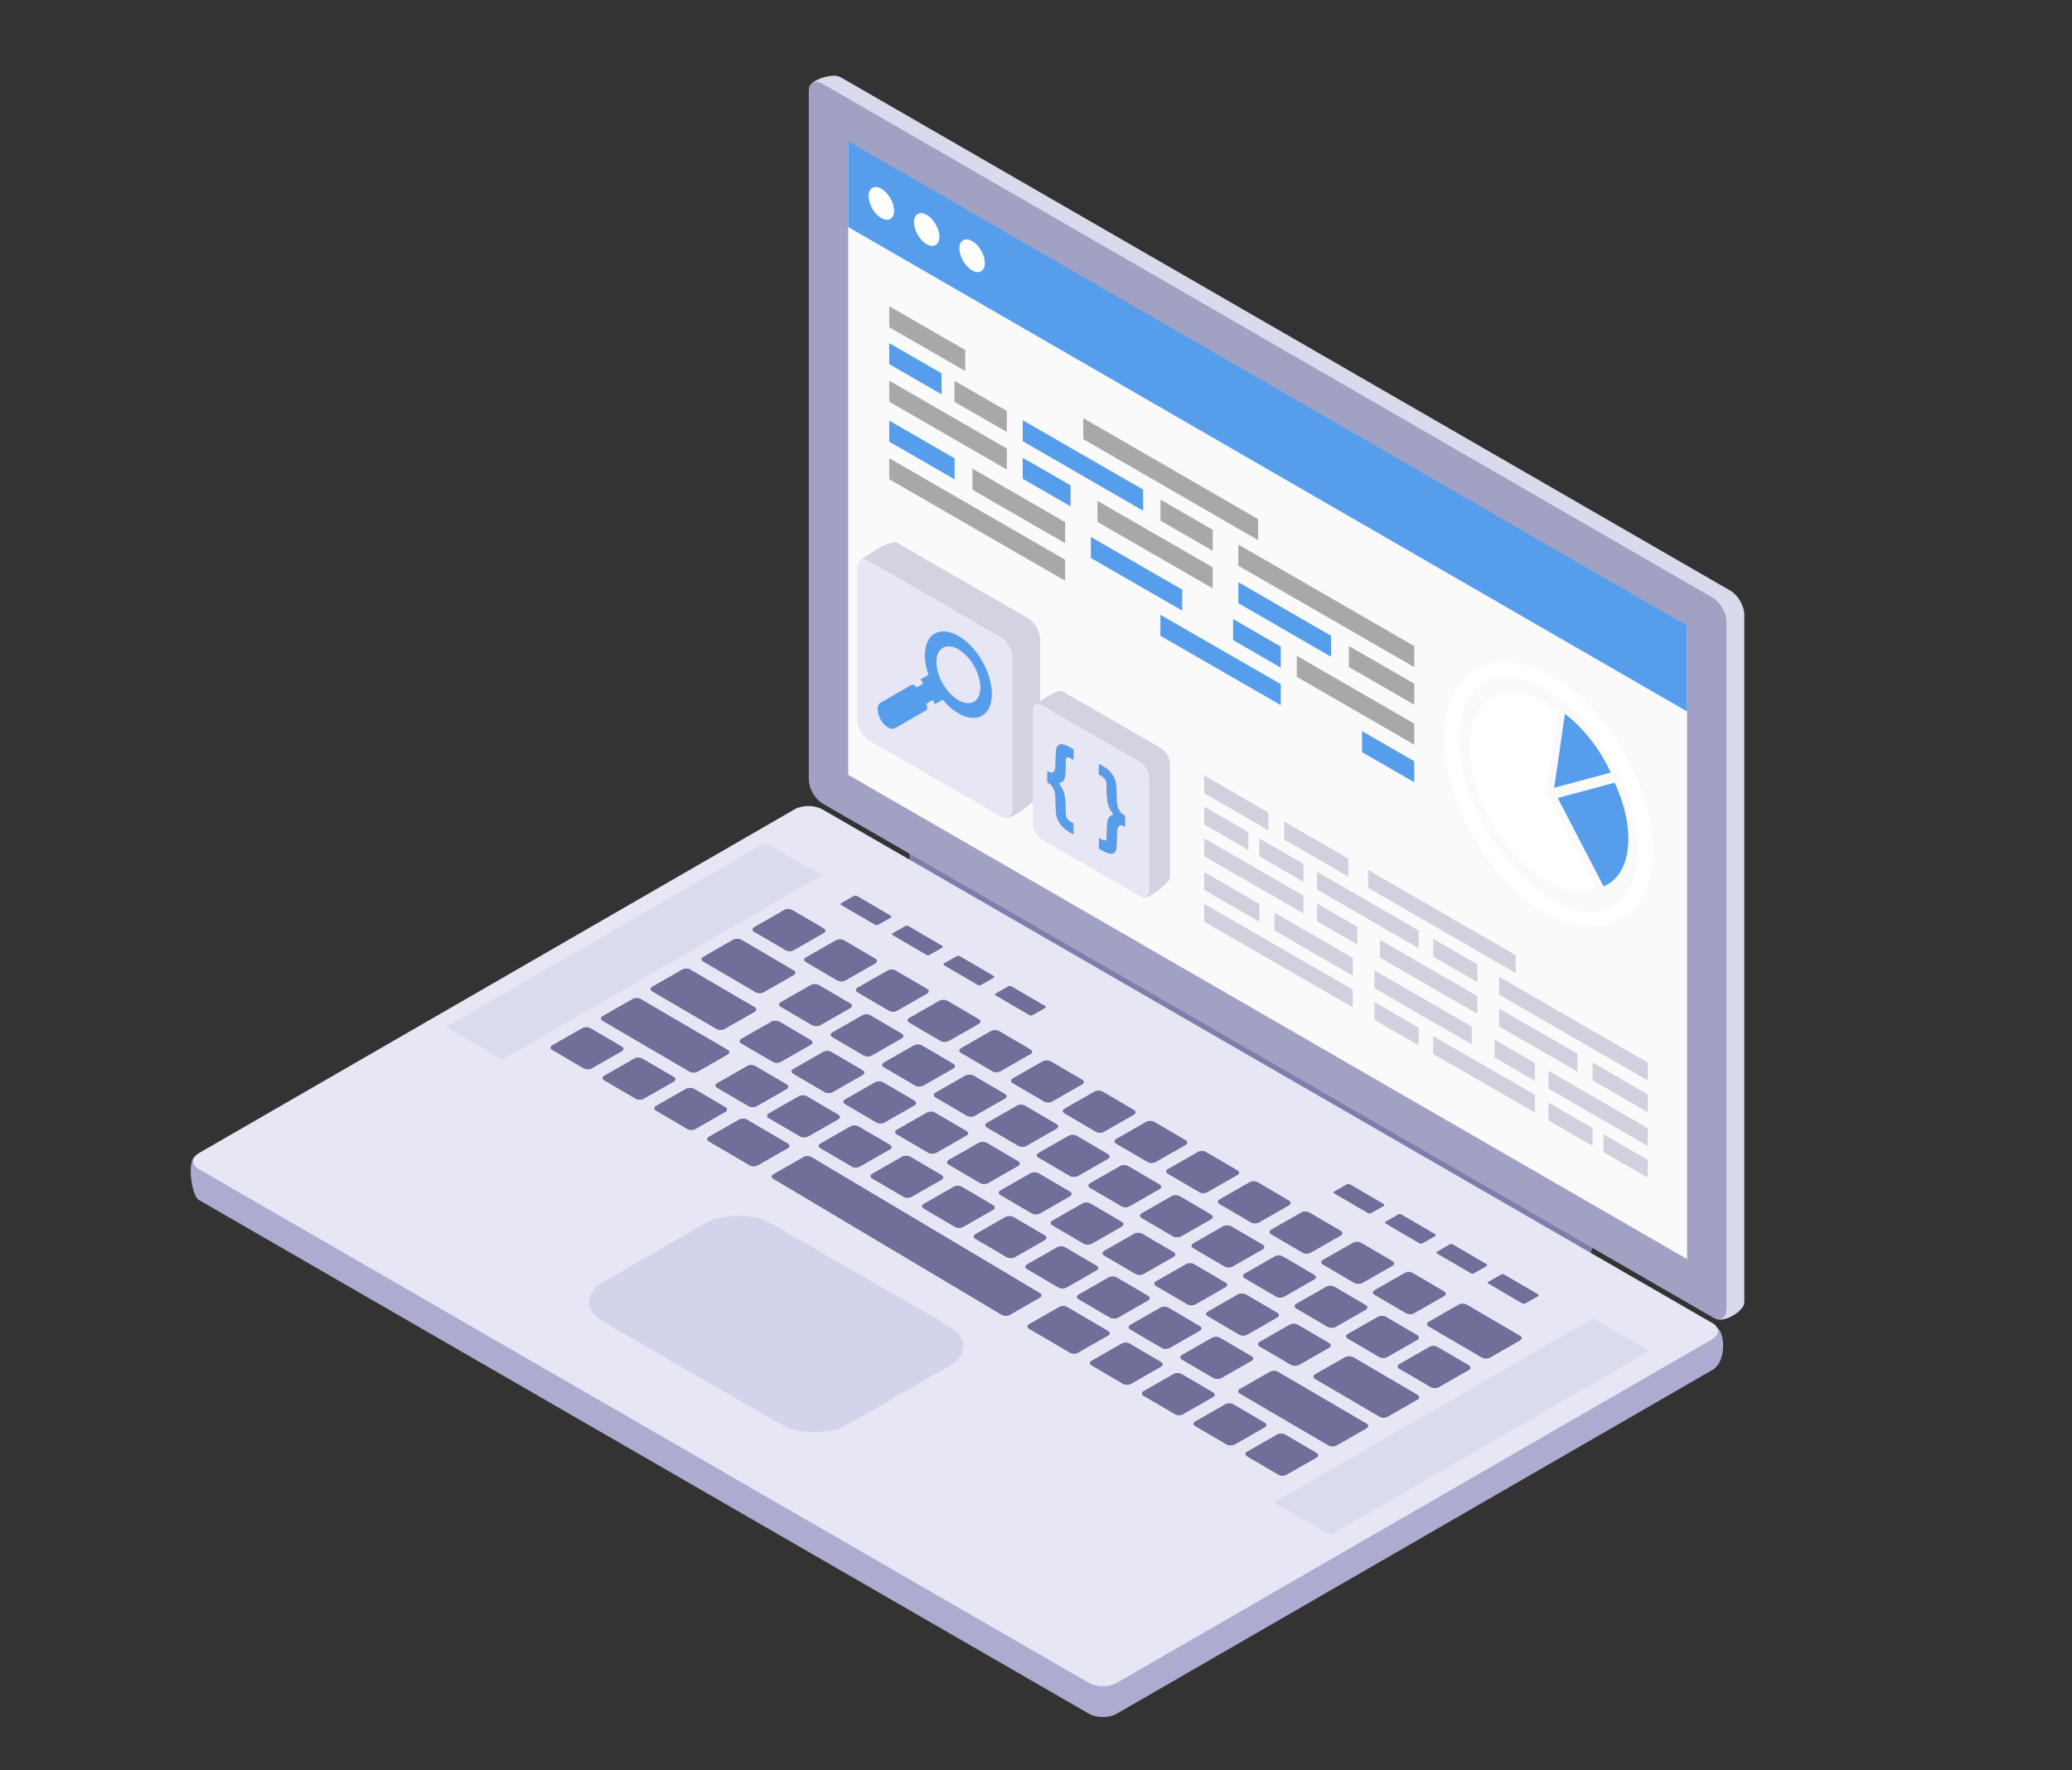 <?xml version="1.0" encoding="UTF-8"?><svg id="_レイヤー_1" xmlns="http://www.w3.org/2000/svg" viewBox="0 0 149.92 128.11"><rect x="0" y="0" width="149.92" height="128.11" fill="#333333" stroke="none"/><defs><style>.cls-1{fill:#e6e6f5;}.cls-2{fill:#fff;}.cls-3{fill:#fafafa;}.cls-4{fill:#ff7e3d;}.cls-5{fill:#7e7ead;}.cls-6{fill:#a1a1c4;}.cls-7{fill:#acacd1;}.cls-8{fill:#d0d0de;}.cls-9{fill:#d2d2e0;}.cls-10{fill:#d3d3eb;}.cls-11{fill:#dadaed;}.cls-12{fill:#a8a8a8;}.cls-13{fill:#6f6f99;}.cls-14{fill:#569eeb;}.cls-15{fill:#d1d1e8;opacity:.5;}</style></defs><path class="cls-5" d="M114.5,91.01l-48.7-28.36v-2.09l48.7,28.36c1.01,0,1.01,2.09,0,2.09Z"/><g><g><path class="cls-7" d="M78.79,124.02L14.39,86.84c-.55-.32-.85-2.82-.29-3.14l43.39-22.9c.55-.32,1.45-.32,2.01,0l64.76,35.31c.55,.32,.67,2.47-.36,3.03l-43.1,24.88c-.55,.32-1.45,.32-2.01,0Z"/><path class="cls-1" d="M78.79,121.79L14.39,84.61c-.55-.32-.55-.84,0-1.16l43.1-24.88c.55-.32,1.45-.32,2.01,0l64.4,37.18c.55,.32,.55,.84,0,1.16l-43.1,24.88c-.55,.32-1.45,.32-2.01,0Z"/></g><g><g><g><path class="cls-13" d="M56.85,68.76l-2.27-1.33c-.16-.09-.16-.24,0-.33l2.17-1.24c.16-.09,.42-.09,.57,0l2.27,1.33c.16,.09,.16,.24,0,.33l-2.17,1.24c-.16,.09-.42,.09-.57,0Z"/><path class="cls-13" d="M60.59,70.95l-2.27-1.33c-.16-.09-.16-.24,0-.33l2.17-1.24c.16-.09,.42-.09,.57,0l2.27,1.33c.16,.09,.16,.24,0,.33l-2.17,1.24c-.16,.09-.42,.09-.57,0Z"/><path class="cls-13" d="M64.33,73.14l-2.27-1.33c-.16-.09-.16-.24,0-.33l2.17-1.24c.16-.09,.42-.09,.57,0l2.27,1.33c.16,.09,.16,.24,0,.33l-2.17,1.24c-.16,.09-.42,.09-.57,0Z"/><path class="cls-13" d="M68.07,75.33l-2.27-1.33c-.16-.09-.16-.24,0-.33l2.17-1.24c.16-.09,.42-.09,.57,0l2.27,1.33c.16,.09,.16,.24,0,.33l-2.17,1.24c-.16,.09-.42,.09-.57,0Z"/><path class="cls-13" d="M71.81,77.52l-2.27-1.33c-.16-.09-.16-.24,0-.33l2.17-1.24c.16-.09,.42-.09,.57,0l2.27,1.33c.16,.09,.16,.24,0,.33l-2.17,1.24c-.16,.09-.42,.09-.57,0Z"/><path class="cls-13" d="M75.55,79.71l-2.27-1.33c-.16-.09-.16-.24,0-.33l2.17-1.24c.16-.09,.42-.09,.57,0l2.27,1.33c.16,.09,.16,.24,0,.33l-2.17,1.24c-.16,.09-.42,.09-.57,0Z"/><path class="cls-13" d="M79.3,81.9l-2.27-1.33c-.16-.09-.16-.24,0-.33l2.17-1.24c.16-.09,.42-.09,.57,0l2.27,1.33c.16,.09,.16,.24,0,.33l-2.17,1.24c-.16,.09-.42,.09-.57,0Z"/><path class="cls-13" d="M83.04,84.09l-2.27-1.33c-.16-.09-.16-.24,0-.33l2.17-1.24c.16-.09,.42-.09,.57,0l2.27,1.33c.16,.09,.16,.24,0,.33l-2.17,1.24c-.16,.09-.42,.09-.57,0Z"/><path class="cls-13" d="M86.78,86.27l-2.27-1.33c-.16-.09-.16-.24,0-.33l2.17-1.24c.16-.09,.42-.09,.57,0l2.27,1.33c.16,.09,.16,.24,0,.33l-2.17,1.24c-.16,.09-.42,.09-.57,0Z"/><path class="cls-13" d="M90.52,88.46l-2.27-1.33c-.16-.09-.16-.24,0-.33l2.17-1.24c.16-.09,.42-.09,.57,0l2.27,1.33c.16,.09,.16,.24,0,.33l-2.17,1.24c-.16,.09-.42,.09-.57,0Z"/><path class="cls-13" d="M94.26,90.65l-2.27-1.33c-.16-.09-.16-.24,0-.33l2.17-1.24c.16-.09,.42-.09,.57,0l2.27,1.33c.16,.09,.16,.24,0,.33l-2.17,1.24c-.16,.09-.42,.09-.57,0Z"/><path class="cls-13" d="M98,92.84l-2.27-1.33c-.16-.09-.16-.24,0-.33l2.17-1.24c.16-.09,.42-.09,.57,0l2.27,1.33c.16,.09,.16,.24,0,.33l-2.17,1.24c-.16,.09-.42,.09-.57,0Z"/><path class="cls-13" d="M101.74,95.03l-2.27-1.33c-.16-.09-.16-.24,0-.33l2.17-1.24c.16-.09,.42-.09,.57,0l2.27,1.33c.16,.09,.16,.24,0,.33l-2.17,1.24c-.16,.09-.42,.09-.57,0Z"/><path class="cls-13" d="M107.23,98.24l-3.85-2.25c-.16-.09-.16-.24,0-.33l2.17-1.24c.16-.09,.42-.09,.57,0l3.85,2.25c.16,.09,.16,.24,0,.33l-2.17,1.24c-.16,.09-.42,.09-.57,0Z"/><path class="cls-13" d="M58.77,74.19l-2.27-1.33c-.16-.09-.16-.24,0-.33l2.17-1.24c.16-.09,.42-.09,.57,0l2.27,1.33c.16,.09,.16,.24,0,.33l-2.17,1.24c-.16,.09-.42,.09-.57,0Z"/><path class="cls-13" d="M62.5,76.38l-2.27-1.33c-.16-.09-.16-.24,0-.33l2.17-1.24c.16-.09,.42-.09,.57,0l2.27,1.33c.16,.09,.16,.24,0,.33l-2.17,1.24c-.16,.09-.42,.09-.57,0Z"/><path class="cls-13" d="M66.23,78.56l-2.27-1.33c-.16-.09-.16-.24,0-.33l2.17-1.24c.16-.09,.42-.09,.57,0l2.27,1.33c.16,.09,.16,.24,0,.33l-2.17,1.24c-.16,.09-.42,.09-.57,0Z"/><path class="cls-13" d="M69.96,80.74l-2.27-1.33c-.16-.09-.16-.24,0-.33l2.17-1.24c.16-.09,.42-.09,.57,0l2.27,1.33c.16,.09,.16,.24,0,.33l-2.17,1.24c-.16,.09-.42,.09-.57,0Z"/><path class="cls-13" d="M73.69,82.92l-2.27-1.33c-.16-.09-.16-.24,0-.33l2.17-1.24c.16-.09,.42-.09,.57,0l2.27,1.33c.16,.09,.16,.24,0,.33l-2.17,1.24c-.16,.09-.42,.09-.57,0Z"/><path class="cls-13" d="M77.42,85.1l-2.27-1.33c-.16-.09-.16-.24,0-.33l2.17-1.24c.16-.09,.42-.09,.57,0l2.27,1.33c.16,.09,.16,.24,0,.33l-2.17,1.24c-.16,.09-.42,.09-.57,0Z"/><path class="cls-13" d="M81.15,87.29l-2.27-1.33c-.16-.09-.16-.24,0-.33l2.17-1.24c.16-.09,.42-.09,.57,0l2.27,1.33c.16,.09,.16,.24,0,.33l-2.17,1.24c-.16,.09-.42,.09-.57,0Z"/><path class="cls-13" d="M84.88,89.47l-2.27-1.33c-.16-.09-.16-.24,0-.33l2.17-1.24c.16-.09,.42-.09,.57,0l2.27,1.33c.16,.09,.16,.24,0,.33l-2.17,1.24c-.16,.09-.42,.09-.57,0Z"/><path class="cls-13" d="M88.61,91.65l-2.27-1.33c-.16-.09-.16-.24,0-.33l2.17-1.24c.16-.09,.42-.09,.57,0l2.27,1.33c.16,.09,.16,.24,0,.33l-2.17,1.24c-.16,.09-.42,.09-.57,0Z"/><path class="cls-13" d="M92.34,93.83l-2.27-1.33c-.16-.09-.16-.24,0-.33l2.17-1.24c.16-.09,.42-.09,.57,0l2.27,1.33c.16,.09,.16,.24,0,.33l-2.17,1.24c-.16,.09-.42,.09-.57,0Z"/><path class="cls-13" d="M96.07,96.02l-2.27-1.33c-.16-.09-.16-.24,0-.33l2.17-1.24c.16-.09,.42-.09,.57,0l2.27,1.33c.16,.09,.16,.24,0,.33l-2.17,1.24c-.16,.09-.42,.09-.57,0Z"/><path class="cls-13" d="M99.8,98.2l-2.27-1.33c-.16-.09-.16-.24,0-.33l2.17-1.24c.16-.09,.42-.09,.57,0l2.27,1.33c.16,.09,.16,.24,0,.33l-2.17,1.24c-.16,.09-.42,.09-.57,0Z"/><path class="cls-13" d="M103.53,100.38l-2.27-1.33c-.16-.09-.16-.24,0-.33l2.17-1.24c.16-.09,.42-.09,.57,0l2.27,1.33c.16,.09,.16,.24,0,.33l-2.17,1.24c-.16,.09-.42,.09-.57,0Z"/><path class="cls-13" d="M54.68,71.8l-3.79-2.22c-.16-.09-.16-.24,0-.33l2.17-1.24c.16-.09,.42-.09,.57,0l3.79,2.22c.16,.09,.16,.24,0,.33l-2.17,1.24c-.16,.09-.42,.09-.57,0Z"/><path class="cls-13" d="M55.92,76.84l-2.27-1.33c-.16-.09-.16-.24,0-.33l2.17-1.24c.16-.09,.42-.09,.57,0l2.27,1.33c.16,.09,.16,.24,0,.33l-2.17,1.24c-.16,.09-.42,.09-.57,0Z"/><path class="cls-13" d="M59.67,79.03l-2.27-1.33c-.16-.09-.16-.24,0-.33l2.17-1.24c.16-.09,.42-.09,.57,0l2.27,1.33c.16,.09,.16,.24,0,.33l-2.17,1.24c-.16,.09-.42,.09-.57,0Z"/><path class="cls-13" d="M63.42,81.23l-2.27-1.33c-.16-.09-.16-.24,0-.33l2.17-1.24c.16-.09,.42-.09,.57,0l2.27,1.33c.16,.09,.16,.24,0,.33l-2.17,1.24c-.16,.09-.42,.09-.57,0Z"/><path class="cls-13" d="M67.17,83.42l-2.27-1.33c-.16-.09-.16-.24,0-.33l2.17-1.24c.16-.09,.42-.09,.57,0l2.27,1.33c.16,.09,.16,.24,0,.33l-2.17,1.24c-.16,.09-.42,.09-.57,0Z"/><path class="cls-13" d="M70.92,85.61l-2.27-1.33c-.16-.09-.16-.24,0-.33l2.17-1.24c.16-.09,.42-.09,.57,0l2.27,1.33c.16,.09,.16,.24,0,.33l-2.17,1.24c-.16,.09-.42,.09-.57,0Z"/><path class="cls-13" d="M74.67,87.81l-2.27-1.33c-.16-.09-.16-.24,0-.33l2.17-1.24c.16-.09,.42-.09,.57,0l2.27,1.33c.16,.09,.16,.24,0,.33l-2.17,1.24c-.16,.09-.42,.09-.57,0Z"/><path class="cls-13" d="M78.42,90l-2.27-1.33c-.16-.09-.16-.24,0-.33l2.17-1.24c.16-.09,.42-.09,.57,0l2.27,1.33c.16,.09,.16,.24,0,.33l-2.17,1.24c-.16,.09-.42,.09-.57,0Z"/><path class="cls-13" d="M82.17,92.19l-2.27-1.33c-.16-.09-.16-.24,0-.33l2.17-1.24c.16-.09,.42-.09,.57,0l2.27,1.33c.16,.09,.16,.24,0,.33l-2.17,1.24c-.16,.09-.42,.09-.57,0Z"/><path class="cls-13" d="M85.92,94.39l-2.27-1.33c-.16-.09-.16-.24,0-.33l2.17-1.24c.16-.09,.42-.09,.57,0l2.27,1.33c.16,.09,.16,.24,0,.33l-2.17,1.24c-.16,.09-.42,.09-.57,0Z"/><path class="cls-13" d="M89.67,96.58l-2.27-1.33c-.16-.09-.16-.24,0-.33l2.17-1.24c.16-.09,.42-.09,.57,0l2.27,1.33c.16,.09,.16,.24,0,.33l-2.17,1.24c-.16,.09-.42,.09-.57,0Z"/><path class="cls-13" d="M93.42,98.77l-2.27-1.33c-.16-.09-.16-.24,0-.33l2.17-1.24c.16-.09,.42-.09,.57,0l2.27,1.33c.16,.09,.16,.24,0,.33l-2.17,1.24c-.16,.09-.42,.09-.57,0Z"/><path class="cls-13" d="M99.82,102.52l-4.66-2.73c-.16-.09-.16-.24,0-.33l2.17-1.24c.16-.09,.42-.09,.57,0l4.66,2.73c.16,.09,.16,.24,0,.33l-2.17,1.24c-.16,.09-.42,.09-.57,0Z"/><path class="cls-13" d="M51.85,74.46l-4.65-2.72c-.16-.09-.16-.24,0-.33l2.17-1.24c.16-.09,.42-.09,.57,0l4.65,2.72c.16,.09,.16,.24,0,.33l-2.17,1.24c-.16,.09-.42,.09-.57,0Z"/><path class="cls-13" d="M54.17,80.05l-2.27-1.33c-.16-.09-.16-.24,0-.33l2.17-1.24c.16-.09,.42-.09,.57,0l2.27,1.33c.16,.09,.16,.24,0,.33l-2.17,1.24c-.16,.09-.42,.09-.57,0Z"/><path class="cls-13" d="M57.9,82.24l-2.27-1.33c-.16-.09-.16-.24,0-.33l2.17-1.24c.16-.09,.42-.09,.57,0l2.27,1.33c.16,.09,.16,.24,0,.33l-2.17,1.24c-.16,.09-.42,.09-.57,0Z"/><path class="cls-13" d="M61.64,84.42l-2.27-1.33c-.16-.09-.16-.24,0-.33l2.17-1.24c.16-.09,.42-.09,.57,0l2.27,1.33c.16,.09,.16,.24,0,.33l-2.17,1.24c-.16,.09-.42,.09-.57,0Z"/><path class="cls-13" d="M65.38,86.61l-2.27-1.33c-.16-.09-.16-.24,0-.33l2.17-1.24c.16-.09,.42-.09,.57,0l2.27,1.33c.16,.09,.16,.24,0,.33l-2.17,1.24c-.16,.09-.42,.09-.57,0Z"/><path class="cls-13" d="M69.11,88.79l-2.27-1.33c-.16-.09-.16-.24,0-.33l2.17-1.24c.16-.09,.42-.09,.57,0l2.27,1.33c.16,.09,.16,.24,0,.33l-2.17,1.24c-.16,.09-.42,.09-.57,0Z"/><path class="cls-13" d="M72.85,90.98l-2.27-1.33c-.16-.09-.16-.24,0-.33l2.17-1.24c.16-.09,.42-.09,.57,0l2.27,1.33c.16,.09,.16,.24,0,.33l-2.17,1.24c-.16,.09-.42,.09-.57,0Z"/><path class="cls-13" d="M76.59,93.17l-2.27-1.33c-.16-.09-.16-.24,0-.33l2.17-1.24c.16-.09,.42-.09,.57,0l2.27,1.33c.16,.09,.16,.24,0,.33l-2.17,1.24c-.16,.09-.42,.09-.57,0Z"/><path class="cls-13" d="M80.32,95.35l-2.27-1.33c-.16-.09-.16-.24,0-.33l2.17-1.24c.16-.09,.42-.09,.57,0l2.27,1.33c.16,.09,.16,.24,0,.33l-2.17,1.24c-.16,.09-.42,.09-.57,0Z"/><path class="cls-13" d="M84.06,97.54l-2.27-1.33c-.16-.09-.16-.24,0-.33l2.17-1.24c.16-.09,.42-.09,.57,0l2.27,1.33c.16,.09,.16,.24,0,.33l-2.17,1.24c-.16,.09-.42,.09-.57,0Z"/><path class="cls-13" d="M87.8,99.72l-2.27-1.33c-.16-.09-.16-.24,0-.33l2.17-1.24c.16-.09,.42-.09,.57,0l2.27,1.33c.16,.09,.16,.24,0,.33l-2.17,1.24c-.16,.09-.42,.09-.57,0Z"/><path class="cls-13" d="M96.13,104.6l-6.41-3.75c-.16-.09-.16-.24,0-.33l2.17-1.24c.16-.09,.42-.09,.57,0l6.41,3.75c.16,.09,.16,.24,0,.33l-2.17,1.24c-.16,.09-.42,.09-.57,0Z"/><path class="cls-13" d="M49.9,77.55l-6.29-3.68c-.16-.09-.16-.24,0-.33l2.17-1.24c.16-.09,.42-.09,.57,0l6.29,3.68c.16,.09,.16,.24,0,.33l-2.17,1.24c-.16,.09-.42,.09-.57,0Z"/><path class="cls-13" d="M42.24,77.31l-2.27-1.33c-.16-.09-.16-.24,0-.33l2.17-1.24c.16-.09,.42-.09,.57,0l2.27,1.33c.16,.09,.16,.24,0,.33l-2.17,1.24c-.16,.09-.42,.09-.57,0Z"/><path class="cls-13" d="M46,79.51l-2.27-1.33c-.16-.09-.16-.24,0-.33l2.17-1.24c.16-.09,.42-.09,.57,0l2.27,1.33c.16,.09,.16,.24,0,.33l-2.17,1.24c-.16,.09-.42,.09-.57,0Z"/><path class="cls-13" d="M49.74,81.7l-2.27-1.33c-.16-.09-.16-.24,0-.33l2.17-1.24c.16-.09,.42-.09,.57,0l2.27,1.33c.16,.09,.16,.24,0,.33l-2.17,1.24c-.16,.09-.42,.09-.57,0Z"/><path class="cls-13" d="M81.26,100.14l-2.27-1.33c-.16-.09-.16-.24,0-.33l2.17-1.24c.16-.09,.42-.09,.57,0l2.27,1.33c.16,.09,.16,.24,0,.33l-2.17,1.24c-.16,.09-.42,.09-.57,0Z"/><path class="cls-13" d="M85.02,102.34l-2.27-1.33c-.16-.09-.16-.24,0-.33l2.17-1.24c.16-.09,.42-.09,.57,0l2.27,1.33c.16,.09,.16,.24,0,.33l-2.17,1.24c-.16,.09-.42,.09-.57,0Z"/><path class="cls-13" d="M88.76,104.53l-2.27-1.33c-.16-.09-.16-.24,0-.33l2.17-1.24c.16-.09,.42-.09,.57,0l2.27,1.33c.16,.09,.16,.24,0,.33l-2.17,1.24c-.16,.09-.42,.09-.57,0Z"/><path class="cls-13" d="M92.51,106.72l-2.27-1.33c-.16-.09-.16-.24,0-.33l2.17-1.24c.16-.09,.42-.09,.57,0l2.27,1.33c.16,.09,.16,.24,0,.33l-2.17,1.24c-.16,.09-.42,.09-.57,0Z"/><path class="cls-13" d="M54.25,84.33l-2.95-1.73c-.16-.09-.16-.24,0-.33l2.17-1.24c.16-.09,.42-.09,.57,0l2.95,1.73c.16,.09,.16,.24,0,.33l-2.17,1.24c-.16,.09-.42,.09-.57,0Z"/><path class="cls-13" d="M77.42,97.89l-2.95-1.73c-.16-.09-.16-.24,0-.33l2.17-1.24c.16-.09,.42-.09,.57,0l2.95,1.73c.16,.09,.16,.24,0,.33l-2.17,1.24c-.16,.09-.42,.09-.57,0Z"/><path class="cls-13" d="M72.49,95.15l-16.52-9.84c-.16-.09-.16-.24,0-.33l2.17-1.24c.16-.09,.42-.09,.57,0l16.52,9.84c.16,.09,.16,.24,0,.33l-2.17,1.24c-.16,.09-.42,.09-.57,0Z"/></g><g><path class="cls-13" d="M56.85,68.76l-2.27-1.33c-.16-.09-.16-.24,0-.33l2.17-1.24c.16-.09,.42-.09,.57,0l2.27,1.33c.16,.09,.16,.24,0,.33l-2.17,1.24c-.16,.09-.42,.09-.57,0Z"/><path class="cls-13" d="M60.59,70.95l-2.27-1.33c-.16-.09-.16-.24,0-.33l2.17-1.24c.16-.09,.42-.09,.57,0l2.27,1.33c.16,.09,.16,.24,0,.33l-2.17,1.24c-.16,.09-.42,.09-.57,0Z"/><path class="cls-13" d="M64.33,73.14l-2.27-1.33c-.16-.09-.16-.24,0-.33l2.17-1.24c.16-.09,.42-.09,.57,0l2.27,1.33c.16,.09,.16,.24,0,.33l-2.17,1.24c-.16,.09-.42,.09-.57,0Z"/><path class="cls-13" d="M68.07,75.33l-2.27-1.33c-.16-.09-.16-.24,0-.33l2.17-1.24c.16-.09,.42-.09,.57,0l2.27,1.33c.16,.09,.16,.24,0,.33l-2.17,1.24c-.16,.09-.42,.09-.57,0Z"/><path class="cls-13" d="M71.81,77.52l-2.27-1.33c-.16-.09-.16-.24,0-.33l2.17-1.24c.16-.09,.42-.09,.57,0l2.27,1.33c.16,.09,.16,.24,0,.33l-2.17,1.24c-.16,.09-.42,.09-.57,0Z"/><path class="cls-13" d="M75.55,79.71l-2.27-1.33c-.16-.09-.16-.24,0-.33l2.17-1.24c.16-.09,.42-.09,.57,0l2.27,1.33c.16,.09,.16,.24,0,.33l-2.17,1.24c-.16,.09-.42,.09-.57,0Z"/><path class="cls-13" d="M79.3,81.9l-2.27-1.33c-.16-.09-.16-.24,0-.33l2.17-1.24c.16-.09,.42-.09,.57,0l2.27,1.33c.16,.09,.16,.24,0,.33l-2.17,1.24c-.16,.09-.42,.09-.57,0Z"/><path class="cls-13" d="M83.04,84.09l-2.27-1.33c-.16-.09-.16-.24,0-.33l2.17-1.24c.16-.09,.42-.09,.57,0l2.27,1.33c.16,.09,.16,.24,0,.33l-2.17,1.24c-.16,.09-.42,.09-.57,0Z"/><path class="cls-13" d="M86.78,86.27l-2.27-1.33c-.16-.09-.16-.24,0-.33l2.17-1.24c.16-.09,.42-.09,.57,0l2.27,1.33c.16,.09,.16,.24,0,.33l-2.17,1.24c-.16,.09-.42,.09-.57,0Z"/><path class="cls-13" d="M90.52,88.46l-2.27-1.33c-.16-.09-.16-.24,0-.33l2.17-1.24c.16-.09,.42-.09,.57,0l2.27,1.33c.16,.09,.16,.24,0,.33l-2.17,1.24c-.16,.09-.42,.09-.57,0Z"/><path class="cls-13" d="M94.26,90.65l-2.27-1.33c-.16-.09-.16-.24,0-.33l2.17-1.24c.16-.09,.42-.09,.57,0l2.27,1.33c.16,.09,.16,.24,0,.33l-2.17,1.24c-.16,.09-.42,.09-.57,0Z"/><path class="cls-13" d="M98,92.84l-2.27-1.33c-.16-.09-.16-.24,0-.33l2.17-1.24c.16-.09,.42-.09,.57,0l2.27,1.33c.16,.09,.16,.24,0,.33l-2.17,1.24c-.16,.09-.42,.09-.57,0Z"/><path class="cls-13" d="M101.74,95.03l-2.27-1.33c-.16-.09-.16-.24,0-.33l2.17-1.24c.16-.09,.42-.09,.57,0l2.27,1.33c.16,.09,.16,.24,0,.33l-2.17,1.24c-.16,.09-.42,.09-.57,0Z"/><path class="cls-13" d="M107.23,98.24l-3.85-2.25c-.16-.09-.16-.24,0-.33l2.17-1.24c.16-.09,.42-.09,.57,0l3.85,2.25c.16,.09,.16,.24,0,.33l-2.17,1.24c-.16,.09-.42,.09-.57,0Z"/><path class="cls-13" d="M58.77,74.19l-2.27-1.33c-.16-.09-.16-.24,0-.33l2.17-1.24c.16-.09,.42-.09,.57,0l2.27,1.33c.16,.09,.16,.24,0,.33l-2.17,1.24c-.16,.09-.42,.09-.57,0Z"/><path class="cls-13" d="M62.5,76.38l-2.27-1.33c-.16-.09-.16-.24,0-.33l2.17-1.24c.16-.09,.42-.09,.57,0l2.27,1.33c.16,.09,.16,.24,0,.33l-2.17,1.24c-.16,.09-.42,.09-.57,0Z"/><path class="cls-13" d="M66.23,78.56l-2.27-1.33c-.16-.09-.16-.24,0-.33l2.17-1.24c.16-.09,.42-.09,.57,0l2.27,1.33c.16,.09,.16,.24,0,.33l-2.17,1.24c-.16,.09-.42,.09-.57,0Z"/><path class="cls-13" d="M69.96,80.74l-2.27-1.33c-.16-.09-.16-.24,0-.33l2.17-1.24c.16-.09,.42-.09,.57,0l2.27,1.33c.16,.09,.16,.24,0,.33l-2.17,1.24c-.16,.09-.42,.09-.57,0Z"/><path class="cls-13" d="M73.69,82.92l-2.27-1.33c-.16-.09-.16-.24,0-.33l2.17-1.24c.16-.09,.42-.09,.57,0l2.27,1.33c.16,.09,.16,.24,0,.33l-2.17,1.24c-.16,.09-.42,.09-.57,0Z"/><path class="cls-13" d="M77.42,85.1l-2.27-1.33c-.16-.09-.16-.24,0-.33l2.17-1.24c.16-.09,.42-.09,.57,0l2.27,1.33c.16,.09,.16,.24,0,.33l-2.17,1.24c-.16,.09-.42,.09-.57,0Z"/><path class="cls-13" d="M81.15,87.29l-2.27-1.33c-.16-.09-.16-.24,0-.33l2.17-1.24c.16-.09,.42-.09,.57,0l2.27,1.33c.16,.09,.16,.24,0,.33l-2.17,1.24c-.16,.09-.42,.09-.57,0Z"/><path class="cls-13" d="M84.88,89.47l-2.27-1.33c-.16-.09-.16-.24,0-.33l2.17-1.24c.16-.09,.42-.09,.57,0l2.27,1.33c.16,.09,.16,.24,0,.33l-2.17,1.24c-.16,.09-.42,.09-.57,0Z"/><path class="cls-13" d="M88.61,91.65l-2.27-1.33c-.16-.09-.16-.24,0-.33l2.17-1.24c.16-.09,.42-.09,.57,0l2.27,1.33c.16,.09,.16,.24,0,.33l-2.17,1.24c-.16,.09-.42,.09-.57,0Z"/><path class="cls-13" d="M92.34,93.83l-2.27-1.33c-.16-.09-.16-.24,0-.33l2.17-1.24c.16-.09,.42-.09,.57,0l2.27,1.33c.16,.09,.16,.24,0,.33l-2.17,1.24c-.16,.09-.42,.09-.57,0Z"/><path class="cls-13" d="M96.07,96.02l-2.27-1.33c-.16-.09-.16-.24,0-.33l2.17-1.24c.16-.09,.42-.09,.57,0l2.27,1.33c.16,.09,.16,.24,0,.33l-2.17,1.24c-.16,.09-.42,.09-.57,0Z"/><path class="cls-13" d="M99.8,98.2l-2.27-1.33c-.16-.09-.16-.24,0-.33l2.17-1.24c.16-.09,.42-.09,.57,0l2.27,1.33c.16,.09,.16,.24,0,.33l-2.17,1.24c-.16,.09-.42,.09-.57,0Z"/><path class="cls-13" d="M103.53,100.38l-2.27-1.33c-.16-.09-.16-.24,0-.33l2.17-1.24c.16-.09,.42-.09,.57,0l2.27,1.33c.16,.09,.16,.24,0,.33l-2.17,1.24c-.16,.09-.42,.09-.57,0Z"/><path class="cls-13" d="M54.68,71.8l-3.79-2.22c-.16-.09-.16-.24,0-.33l2.17-1.24c.16-.09,.42-.09,.57,0l3.79,2.22c.16,.09,.16,.24,0,.33l-2.17,1.24c-.16,.09-.42,.09-.57,0Z"/><path class="cls-13" d="M55.92,76.84l-2.27-1.33c-.16-.09-.16-.24,0-.33l2.17-1.24c.16-.09,.42-.09,.57,0l2.27,1.33c.16,.09,.16,.24,0,.33l-2.17,1.24c-.16,.09-.42,.09-.57,0Z"/><path class="cls-13" d="M59.67,79.03l-2.27-1.33c-.16-.09-.16-.24,0-.33l2.17-1.24c.16-.09,.42-.09,.57,0l2.27,1.33c.16,.09,.16,.24,0,.33l-2.17,1.24c-.16,.09-.42,.09-.57,0Z"/><path class="cls-13" d="M63.42,81.23l-2.27-1.33c-.16-.09-.16-.24,0-.33l2.17-1.24c.16-.09,.42-.09,.57,0l2.27,1.33c.16,.09,.16,.24,0,.33l-2.17,1.24c-.16,.09-.42,.09-.57,0Z"/><path class="cls-13" d="M67.17,83.42l-2.27-1.33c-.16-.09-.16-.24,0-.33l2.17-1.24c.16-.09,.42-.09,.57,0l2.27,1.33c.16,.09,.16,.24,0,.33l-2.17,1.24c-.16,.09-.42,.09-.57,0Z"/><path class="cls-13" d="M70.92,85.61l-2.27-1.33c-.16-.09-.16-.24,0-.33l2.17-1.24c.16-.09,.42-.09,.57,0l2.27,1.33c.16,.09,.16,.24,0,.33l-2.17,1.24c-.16,.09-.42,.09-.57,0Z"/><path class="cls-13" d="M74.67,87.81l-2.27-1.33c-.16-.09-.16-.24,0-.33l2.17-1.24c.16-.09,.42-.09,.57,0l2.27,1.33c.16,.09,.16,.24,0,.33l-2.17,1.24c-.16,.09-.42,.09-.57,0Z"/><path class="cls-13" d="M78.42,90l-2.27-1.33c-.16-.09-.16-.24,0-.33l2.17-1.24c.16-.09,.42-.09,.57,0l2.27,1.33c.16,.09,.16,.24,0,.33l-2.17,1.24c-.16,.09-.42,.09-.57,0Z"/><path class="cls-13" d="M82.17,92.19l-2.27-1.33c-.16-.09-.16-.24,0-.33l2.17-1.24c.16-.09,.42-.09,.57,0l2.27,1.33c.16,.09,.16,.24,0,.33l-2.17,1.24c-.16,.09-.42,.09-.57,0Z"/><path class="cls-13" d="M85.92,94.39l-2.27-1.33c-.16-.09-.16-.24,0-.33l2.17-1.24c.16-.09,.42-.09,.57,0l2.27,1.33c.16,.09,.16,.24,0,.33l-2.17,1.24c-.16,.09-.42,.09-.57,0Z"/><path class="cls-13" d="M89.67,96.58l-2.27-1.33c-.16-.09-.16-.24,0-.33l2.17-1.24c.16-.09,.42-.09,.57,0l2.27,1.33c.16,.09,.16,.24,0,.33l-2.17,1.24c-.16,.09-.42,.09-.57,0Z"/><path class="cls-13" d="M93.42,98.77l-2.27-1.33c-.16-.09-.16-.24,0-.33l2.17-1.24c.16-.09,.42-.09,.57,0l2.27,1.33c.16,.09,.16,.24,0,.33l-2.17,1.24c-.16,.09-.42,.09-.57,0Z"/><path class="cls-13" d="M99.82,102.52l-4.66-2.73c-.16-.09-.16-.24,0-.33l2.17-1.24c.16-.09,.42-.09,.57,0l4.66,2.73c.16,.09,.16,.24,0,.33l-2.17,1.24c-.16,.09-.42,.09-.57,0Z"/><path class="cls-13" d="M51.85,74.46l-4.65-2.72c-.16-.09-.16-.24,0-.33l2.17-1.24c.16-.09,.42-.09,.57,0l4.65,2.72c.16,.09,.16,.24,0,.33l-2.17,1.24c-.16,.09-.42,.09-.57,0Z"/><path class="cls-13" d="M54.17,80.05l-2.27-1.33c-.16-.09-.16-.24,0-.33l2.17-1.24c.16-.09,.42-.09,.57,0l2.27,1.33c.16,.09,.16,.24,0,.33l-2.17,1.24c-.16,.09-.42,.09-.57,0Z"/><path class="cls-13" d="M57.9,82.24l-2.27-1.33c-.16-.09-.16-.24,0-.33l2.17-1.24c.16-.09,.42-.09,.57,0l2.27,1.33c.16,.09,.16,.24,0,.33l-2.17,1.24c-.16,.09-.42,.09-.57,0Z"/><path class="cls-13" d="M61.64,84.42l-2.27-1.33c-.16-.09-.16-.24,0-.33l2.17-1.24c.16-.09,.42-.09,.57,0l2.27,1.33c.16,.09,.16,.24,0,.33l-2.17,1.24c-.16,.09-.42,.09-.57,0Z"/><path class="cls-13" d="M65.38,86.61l-2.27-1.33c-.16-.09-.16-.24,0-.33l2.17-1.24c.16-.09,.42-.09,.57,0l2.27,1.33c.16,.09,.16,.24,0,.33l-2.17,1.24c-.16,.09-.42,.09-.57,0Z"/><path class="cls-13" d="M69.11,88.79l-2.27-1.33c-.16-.09-.16-.24,0-.33l2.17-1.24c.16-.09,.42-.09,.57,0l2.27,1.33c.16,.09,.16,.24,0,.33l-2.17,1.24c-.16,.09-.42,.09-.57,0Z"/><path class="cls-13" d="M72.85,90.98l-2.27-1.33c-.16-.09-.16-.24,0-.33l2.17-1.24c.16-.09,.42-.09,.57,0l2.27,1.33c.16,.09,.16,.24,0,.33l-2.17,1.24c-.16,.09-.42,.09-.57,0Z"/><path class="cls-13" d="M76.59,93.17l-2.27-1.33c-.16-.09-.16-.24,0-.33l2.17-1.24c.16-.09,.42-.09,.57,0l2.27,1.33c.16,.09,.16,.24,0,.33l-2.17,1.24c-.16,.09-.42,.09-.57,0Z"/><path class="cls-13" d="M80.32,95.35l-2.27-1.33c-.16-.09-.16-.24,0-.33l2.17-1.24c.16-.09,.42-.09,.57,0l2.27,1.33c.16,.09,.16,.24,0,.33l-2.17,1.24c-.16,.09-.42,.09-.57,0Z"/><path class="cls-13" d="M84.06,97.54l-2.27-1.33c-.16-.09-.16-.24,0-.33l2.17-1.24c.16-.09,.42-.09,.57,0l2.27,1.33c.16,.09,.16,.24,0,.33l-2.17,1.24c-.16,.09-.42,.09-.57,0Z"/><path class="cls-13" d="M87.8,99.72l-2.27-1.33c-.16-.09-.16-.24,0-.33l2.17-1.24c.16-.09,.42-.09,.57,0l2.27,1.33c.16,.09,.16,.24,0,.33l-2.17,1.24c-.16,.09-.42,.09-.57,0Z"/><path class="cls-13" d="M96.13,104.6l-6.41-3.75c-.16-.09-.16-.24,0-.33l2.17-1.24c.16-.09,.42-.09,.57,0l6.41,3.75c.16,.09,.16,.24,0,.33l-2.17,1.24c-.16,.09-.42,.09-.57,0Z"/><path class="cls-13" d="M49.9,77.55l-6.29-3.68c-.16-.09-.16-.24,0-.33l2.17-1.24c.16-.09,.42-.09,.57,0l6.29,3.68c.16,.09,.16,.24,0,.33l-2.17,1.24c-.16,.09-.42,.09-.57,0Z"/><path class="cls-13" d="M42.24,77.31l-2.27-1.33c-.16-.09-.16-.24,0-.33l2.17-1.24c.16-.09,.42-.09,.57,0l2.27,1.33c.16,.09,.16,.24,0,.33l-2.17,1.24c-.16,.09-.42,.09-.57,0Z"/><path class="cls-13" d="M46,79.51l-2.27-1.33c-.16-.09-.16-.24,0-.33l2.17-1.24c.16-.09,.42-.09,.57,0l2.27,1.33c.16,.09,.16,.24,0,.33l-2.17,1.24c-.16,.09-.42,.09-.57,0Z"/><path class="cls-13" d="M49.74,81.7l-2.27-1.33c-.16-.09-.16-.24,0-.33l2.17-1.24c.16-.09,.42-.09,.57,0l2.27,1.33c.16,.09,.16,.24,0,.33l-2.17,1.24c-.16,.09-.42,.09-.57,0Z"/><path class="cls-13" d="M81.26,100.14l-2.27-1.33c-.16-.09-.16-.24,0-.33l2.17-1.24c.16-.09,.42-.09,.57,0l2.27,1.33c.16,.09,.16,.24,0,.33l-2.17,1.24c-.16,.09-.42,.09-.57,0Z"/><path class="cls-13" d="M85.02,102.34l-2.27-1.33c-.16-.09-.16-.24,0-.33l2.17-1.24c.16-.09,.42-.09,.57,0l2.27,1.33c.16,.09,.16,.24,0,.33l-2.17,1.24c-.16,.09-.42,.09-.57,0Z"/><path class="cls-13" d="M88.76,104.53l-2.27-1.33c-.16-.09-.16-.24,0-.33l2.17-1.24c.16-.09,.42-.09,.57,0l2.27,1.33c.16,.09,.16,.24,0,.33l-2.17,1.24c-.16,.09-.42,.09-.57,0Z"/><path class="cls-13" d="M92.51,106.72l-2.27-1.33c-.16-.09-.16-.24,0-.33l2.17-1.24c.16-.09,.42-.09,.57,0l2.27,1.33c.16,.09,.16,.24,0,.33l-2.17,1.24c-.16,.09-.42,.09-.57,0Z"/><path class="cls-13" d="M54.25,84.33l-2.95-1.73c-.16-.09-.16-.24,0-.33l2.17-1.24c.16-.09,.42-.09,.57,0l2.95,1.73c.16,.09,.16,.24,0,.33l-2.17,1.24c-.16,.09-.42,.09-.57,0Z"/><path class="cls-13" d="M77.42,97.89l-2.95-1.73c-.16-.09-.16-.24,0-.33l2.17-1.24c.16-.09,.42-.09,.57,0l2.95,1.73c.16,.09,.16,.24,0,.33l-2.17,1.24c-.16,.09-.42,.09-.57,0Z"/><path class="cls-13" d="M72.49,95.15l-16.52-9.84c-.16-.09-.16-.24,0-.33l2.17-1.24c.16-.09,.42-.09,.57,0l16.52,9.84c.16,.09,.16,.24,0,.33l-2.17,1.24c-.16,.09-.42,.09-.57,0Z"/></g></g><g><g><path class="cls-13" d="M63.31,66.91l-2.43-1.42c-.06-.04-.06-.1,0-.13l.9-.51c.06-.04,.17-.04,.23,0l2.43,1.42c.06,.04,.06,.1,0,.13l-.9,.51c-.06,.04-.17,.04-.23,0Z"/><path class="cls-13" d="M67.03,69.09l-2.43-1.42c-.06-.04-.06-.1,0-.13l.9-.51c.06-.04,.17-.04,.23,0l2.43,1.42c.06,.04,.06,.1,0,.13l-.9,.51c-.06,.04-.17,.04-.23,0Z"/><path class="cls-13" d="M70.75,71.27l-2.43-1.42c-.06-.04-.06-.1,0-.13l.9-.51c.06-.04,.17-.04,.23,0l2.43,1.42c.06,.04,.06,.1,0,.13l-.9,.51c-.06,.04-.17,.04-.23,0Z"/><path class="cls-13" d="M74.48,73.45l-2.43-1.42c-.06-.04-.06-.1,0-.13l.9-.51c.06-.04,.17-.04,.23,0l2.43,1.42c.06,.04,.06,.1,0,.13l-.9,.51c-.06,.04-.17,.04-.23,0Z"/><path class="cls-13" d="M98.98,87.78l-2.43-1.42c-.06-.04-.06-.1,0-.13l.9-.51c.06-.04,.17-.04,.23,0l2.43,1.42c.06,.04,.06,.1,0,.13l-.9,.51c-.06,.04-.17,.04-.23,0Z"/><path class="cls-13" d="M102.7,89.96l-2.43-1.42c-.06-.04-.06-.1,0-.13l.9-.51c.06-.04,.17-.04,.23,0l2.43,1.42c.06,.04,.06,.1,0,.13l-.9,.51c-.06,.04-.17,.04-.23,0Z"/><path class="cls-13" d="M106.42,92.13l-2.43-1.42c-.06-.04-.06-.1,0-.13l.9-.51c.06-.04,.17-.04,.23,0l2.43,1.42c.06,.04,.06,.1,0,.13l-.9,.51c-.06,.04-.17,.04-.23,0Z"/><path class="cls-13" d="M110.14,94.31l-2.43-1.42c-.06-.04-.06-.1,0-.13l.9-.51c.06-.04,.17-.04,.23,0l2.43,1.42c.06,.04,.06,.1,0,.13l-.9,.51c-.06,.04-.17,.04-.23,0Z"/></g><g><path class="cls-13" d="M63.31,66.91l-2.43-1.42c-.06-.04-.06-.1,0-.13l.9-.51c.06-.04,.17-.04,.23,0l2.43,1.42c.06,.04,.06,.1,0,.13l-.9,.51c-.06,.04-.17,.04-.23,0Z"/><path class="cls-13" d="M67.03,69.09l-2.43-1.42c-.06-.04-.06-.1,0-.13l.9-.51c.06-.04,.17-.04,.23,0l2.43,1.42c.06,.04,.06,.1,0,.13l-.9,.51c-.06,.04-.17,.04-.23,0Z"/><path class="cls-13" d="M70.75,71.27l-2.43-1.42c-.06-.04-.06-.1,0-.13l.9-.51c.06-.04,.17-.04,.23,0l2.43,1.42c.06,.04,.06,.1,0,.13l-.9,.51c-.06,.04-.17,.04-.23,0Z"/><path class="cls-13" d="M74.48,73.45l-2.43-1.42c-.06-.04-.06-.1,0-.13l.9-.51c.06-.04,.17-.04,.23,0l2.43,1.42c.06,.04,.06,.1,0,.13l-.9,.51c-.06,.04-.17,.04-.23,0Z"/><path class="cls-13" d="M98.98,87.78l-2.43-1.42c-.06-.04-.06-.1,0-.13l.9-.51c.06-.04,.17-.04,.23,0l2.43,1.42c.06,.04,.06,.1,0,.13l-.9,.51c-.06,.04-.17,.04-.23,0Z"/><path class="cls-13" d="M102.7,89.96l-2.43-1.42c-.06-.04-.06-.1,0-.13l.9-.51c.06-.04,.17-.04,.23,0l2.43,1.42c.06,.04,.06,.1,0,.13l-.9,.51c-.06,.04-.17,.04-.23,0Z"/><path class="cls-13" d="M106.42,92.13l-2.43-1.42c-.06-.04-.06-.1,0-.13l.9-.51c.06-.04,.17-.04,.23,0l2.43,1.42c.06,.04,.06,.1,0,.13l-.9,.51c-.06,.04-.17,.04-.23,0Z"/><path class="cls-13" d="M110.14,94.31l-2.43-1.42c-.06-.04-.06-.1,0-.13l.9-.51c.06-.04,.17-.04,.23,0l2.43,1.42c.06,.04,.06,.1,0,.13l-.9,.51c-.06,.04-.17,.04-.23,0Z"/></g></g></g></g><g><polygon class="cls-15" points="119.35 97.76 96.26 111.09 92.18 108.74 115.28 95.4 119.35 97.76"/><polygon class="cls-15" points="59.46 63.34 36.37 76.68 32.29 74.32 55.38 60.99 59.46 63.34"/><path class="cls-10" d="M56.46,103.05l-12.83-7.41c-1.36-.79-1.36-2.07,0-2.85l7.29-4.21c1.36-.79,3.58-.79,4.94,0l12.83,7.41c1.36,.79,1.36,2.07,0,2.85l-7.29,4.21c-1.36,.79-3.58,.79-4.94,0Z"/></g><g><path class="cls-11" d="M124.17,95.43L60.81,57.66c-.55-.32-1-1.1-1-1.74l-1.27-49.5c0-.64,1.72-1.16,2.27-.84L125.21,42.75c.55,.32,1,1.1,1,1.74v49.76c0,.64-1.49,1.5-2.04,1.18Z"/><path class="cls-6" d="M123.92,95.33L59.52,58.15c-.55-.32-1-1.1-1-1.74V6.65c0-.64,.45-.9,1.01-.58L123.92,43.25c.55,.32,1,1.1,1,1.74v49.76c0,.64-.45,.9-1.01,.58Z"/><polygon class="cls-3" points="61.37 56.07 61.37 10.27 122.07 45.32 122.07 91.12 61.37 56.07"/></g><polygon class="cls-14" points="122.07 51.49 61.37 16.43 61.37 10.22 122.07 45.28 122.07 51.49"/><g><path class="cls-2" d="M64.69,15.25c0,.58-.41,.82-.92,.53-.51-.29-.92-1-.92-1.59s.41-.82,.92-.53c.51,.29,.92,1,.92,1.59Z"/><path class="cls-2" d="M67.97,17.14c0,.58-.41,.82-.92,.53-.51-.29-.92-1-.92-1.59,0-.58,.41-.82,.92-.53,.51,.29,.92,1,.92,1.59Z"/><path class="cls-2" d="M71.26,19.04c0,.58-.41,.82-.92,.53-.51-.29-.92-1-.92-1.59s.41-.82,.92-.53c.51,.29,.92,1,.92,1.59Z"/></g><g><g><polygon class="cls-12" points="69.84 26.85 64.34 23.68 64.34 22.16 69.84 25.33 69.84 26.85"/><polygon class="cls-12" points="91.03 39.09 78.38 31.78 78.38 30.26 91.03 37.57 91.03 39.09"/></g><g><polygon class="cls-14" points="68.13 28.54 64.34 26.35 64.34 24.83 68.13 27.02 68.13 28.54"/><polygon class="cls-12" points="72.85 31.26 69.06 29.08 69.06 27.56 72.85 29.74 72.85 31.26"/><polygon class="cls-14" points="82.71 36.96 74 31.93 74 30.41 82.71 35.43 82.71 36.96"/><polygon class="cls-12" points="87.75 39.86 83.97 37.68 83.97 36.16 87.75 38.34 87.75 39.86"/><polygon class="cls-12" points="102.33 48.28 89.6 40.94 89.6 39.41 102.33 46.76 102.33 48.28"/></g><g><polygon class="cls-12" points="72.85 33.98 64.34 29.07 64.34 27.55 72.85 32.46 72.85 33.98"/><polygon class="cls-14" points="77.46 36.64 74 34.65 74 33.13 77.46 35.12 77.46 36.64"/><polygon class="cls-12" points="87.75 42.58 79.41 37.77 79.41 36.25 87.75 41.06 87.75 42.58"/><polygon class="cls-14" points="96.31 47.53 89.6 43.65 89.6 42.13 96.31 46.01 96.31 47.53"/><polygon class="cls-12" points="102.33 51 97.6 48.27 97.6 46.75 102.33 49.48 102.33 51"/></g><g><polygon class="cls-14" points="98.55 52.91 102.33 55.09 102.33 56.61 98.55 54.43 98.55 52.91"/><polygon class="cls-14" points="83.96 44.49 92.67 49.51 92.67 51.03 83.96 46.01 83.96 44.49"/><polygon class="cls-12" points="64.34 33.16 77.07 40.51 77.07 42.03 64.34 34.68 64.34 33.16"/></g><g><polygon class="cls-12" points="93.83 47.46 102.33 52.37 102.33 53.89 93.83 48.98 93.83 47.46"/><polygon class="cls-14" points="89.22 44.8 92.67 46.79 92.67 48.32 89.22 46.32 89.22 44.8"/><polygon class="cls-14" points="78.93 38.86 85.54 42.67 85.54 44.19 78.93 40.38 78.93 38.86"/><polygon class="cls-12" points="70.36 33.91 77.07 37.79 77.07 39.31 70.36 35.44 70.36 33.91"/><polygon class="cls-14" points="64.34 30.44 69.07 33.17 69.07 34.69 64.34 31.96 64.34 30.44"/></g></g><g><g><polygon class="cls-8" points="91.77 60.08 87.13 57.4 87.13 56.12 91.77 58.8 91.77 60.08"/><polygon class="cls-8" points="97.56 63.43 92.92 60.75 92.92 59.46 97.56 62.14 97.56 63.43"/><polygon class="cls-8" points="109.67 70.42 98.99 64.25 98.99 62.96 109.67 69.13 109.67 70.42"/></g><g><polygon class="cls-8" points="90.32 61.5 87.13 59.66 87.13 58.37 90.32 60.22 90.32 61.5"/><polygon class="cls-8" points="94.31 63.81 91.12 61.96 91.12 60.68 94.31 62.52 94.31 63.81"/><polygon class="cls-8" points="102.64 68.62 95.29 64.37 95.29 63.09 102.64 67.33 102.64 68.62"/><polygon class="cls-8" points="106.9 71.07 103.7 69.23 103.7 67.94 106.9 69.79 106.9 71.07"/><polygon class="cls-8" points="119.22 78.19 108.47 71.98 108.47 70.69 119.22 76.9 119.22 78.19"/></g><g><polygon class="cls-8" points="94.31 66.1 87.13 61.96 87.13 60.67 94.31 64.82 94.31 66.1"/><polygon class="cls-8" points="98.21 68.35 95.29 66.67 95.29 65.38 98.21 67.07 98.21 68.35"/><polygon class="cls-8" points="106.9 73.37 99.85 69.3 99.85 68.02 106.9 72.09 106.9 73.37"/><polygon class="cls-8" points="114.14 77.55 108.47 74.28 108.47 72.99 114.14 76.26 114.14 77.55"/><polygon class="cls-8" points="119.22 80.48 115.23 78.18 115.23 76.89 119.22 79.2 119.22 80.48"/></g><g><polygon class="cls-8" points="116.02 82.09 119.22 83.94 119.22 85.22 116.02 83.38 116.02 82.09"/><polygon class="cls-8" points="112.04 79.79 115.23 81.64 115.23 82.92 112.04 81.08 112.04 79.79"/><polygon class="cls-8" points="103.7 74.98 111.06 79.23 111.06 80.51 103.7 76.27 103.7 74.98"/><polygon class="cls-8" points="99.45 72.52 102.64 74.37 102.64 75.65 99.45 73.81 99.45 72.52"/><polygon class="cls-8" points="87.13 65.41 97.88 71.62 97.88 72.9 87.13 66.7 87.13 65.41"/></g><g><polygon class="cls-8" points="112.04 77.49 119.22 81.64 119.22 82.93 112.04 78.78 112.04 77.49"/><polygon class="cls-8" points="108.14 75.24 111.06 76.93 111.06 78.22 108.14 76.53 108.14 75.24"/><polygon class="cls-8" points="99.45 70.23 106.49 74.29 106.49 75.58 99.45 71.51 99.45 70.23"/><polygon class="cls-8" points="92.21 66.05 97.88 69.32 97.88 70.61 92.21 67.33 92.21 66.05"/><polygon class="cls-8" points="87.13 63.11 91.12 65.42 91.12 66.7 87.13 64.4 87.13 63.11"/></g></g><g><path class="cls-9" d="M72.64,59.17l-7.75-6.92c-.48-.28-.87-.95-.87-1.51l-1.93-9.98c.19-.33,2.32-1.76,2.8-1.49l9.5,5.48c.48,.28,.87,.95,.87,1.51v10.97c0,.56-2.13,2.21-2.62,1.94Z"/><path class="cls-1" d="M72.39,59.07l-9.5-5.48c-.48-.28-.87-.95-.87-1.51v-10.97c0-.56,.39-.78,.87-.5l9.5,5.48c.48,.28,.87,.95,.87,1.51v10.97c0,.56-.39,.78-.87,.5Z"/><path class="cls-14" d="M67.49,50.67l.17,.29,.55-.32c.92,1.09,2.08,1.6,2.85,1.15,.94-.55,.94-2.32,0-3.96-.94-1.64-2.48-2.52-3.43-1.98-.76,.44-.91,1.67-.45,2.98l-.56,.33,.18,.31-.48,.28,.04,.06c-.12-.2-.31-.31-.42-.24l-2.22,1.28c-.29,.17-.29,.72,0,1.23,.29,.51,.77,.78,1.06,.61l2.22-1.28c.12-.07,.12-.29,0-.49v.02s.49-.28,.49-.28Zm.73-3.79c.62-.36,1.63,.22,2.25,1.3s.62,2.24,0,2.6c-.62,.36-1.63-.22-2.25-1.3s-.62-2.24,0-2.6Z"/></g><g><path class="cls-9" d="M82.68,64.93l-5.8-5.18c-.36-.21-.65-.71-.65-1.13l-1.44-7.47c.14-.25,1.74-1.32,2.1-1.11l7.11,4.1c.36,.21,.65,.71,.65,1.13v8.21c0,.42-1.6,1.66-1.96,1.45Z"/><path class="cls-1" d="M82.49,64.85l-7.11-4.1c-.36-.21-.65-.71-.65-1.13v-8.21c0-.42,.29-.58,.65-.38l7.11,4.1c.36,.21,.65,.71,.65,1.13v8.21c0,.42-.29,.58-.65,.38Z"/><g><path class="cls-4" d="M75.78,56.58v-.77c.13,.07,.24,.1,.3,.11,.07,0,.13-.03,.18-.09,.05-.06,.08-.16,.1-.28,.01-.09,.02-.27,.02-.52,0-.41,.02-.69,.05-.83,.03-.14,.09-.24,.18-.29,.09-.05,.21-.05,.38-.02,.11,.03,.29,.11,.53,.25l.15,.08v.76c-.2-.12-.34-.18-.39-.19-.06,0-.1,0-.13,.05-.03,.04-.04,.12-.04,.26s0,.38-.02,.75c0,.21-.03,.36-.07,.47-.04,.11-.09,.19-.15,.24-.06,.05-.15,.09-.28,.11,.11,.14,.2,.27,.27,.41,.07,.14,.12,.29,.16,.44,.04,.16,.06,.36,.07,.6,.01,.36,.02,.59,.02,.69,0,.14,.01,.25,.04,.32,.03,.07,.07,.14,.13,.2,.06,.06,.19,.15,.39,.27v.77l-.15-.08c-.25-.14-.44-.28-.57-.4-.13-.12-.24-.26-.34-.42-.09-.16-.15-.33-.18-.5-.03-.17-.05-.43-.05-.77,0-.39-.01-.65-.04-.79-.04-.19-.1-.35-.18-.47-.08-.12-.21-.24-.38-.34Z"/><path class="cls-4" d="M81.41,59.83c-.13-.07-.24-.1-.3-.11-.07,0-.13,.03-.18,.09-.05,.06-.08,.16-.1,.28-.01,.09-.02,.27-.02,.52,0,.41-.02,.69-.05,.84-.03,.15-.09,.24-.18,.29-.09,.05-.21,.05-.38,.01-.11-.03-.29-.11-.53-.25l-.15-.08v-.77c.2,.11,.33,.17,.39,.18,.06,0,.11,0,.13-.05,.03-.04,.04-.12,.04-.25,0-.13,0-.37,.02-.73,0-.22,.03-.38,.07-.49,.04-.11,.09-.19,.16-.25,.07-.05,.15-.09,.26-.09-.14-.18-.24-.34-.3-.47-.09-.19-.15-.4-.18-.64-.02-.16-.04-.5-.04-1.01,0-.16-.01-.27-.04-.34-.02-.07-.06-.13-.12-.19-.06-.06-.19-.16-.4-.28v-.76l.15,.08c.25,.14,.44,.28,.57,.4,.13,.12,.24,.26,.33,.42,.09,.16,.15,.33,.18,.5,.03,.18,.05,.43,.05,.77,0,.39,.01,.65,.04,.79,.04,.19,.1,.35,.19,.47,.08,.12,.21,.24,.38,.34v.77Z"/><path class="cls-14" d="M75.78,56.58v-.77c.13,.07,.24,.1,.3,.11,.07,0,.13-.03,.18-.09,.05-.06,.08-.16,.1-.28,.01-.09,.02-.27,.02-.52,0-.41,.02-.69,.05-.83,.03-.14,.09-.24,.18-.29,.09-.05,.21-.05,.38-.02,.11,.03,.29,.11,.53,.25l.15,.08v.76c-.2-.12-.34-.18-.39-.19-.06,0-.1,0-.13,.05-.03,.04-.04,.12-.04,.26s0,.38-.02,.75c0,.21-.03,.36-.07,.47-.04,.11-.09,.19-.15,.24-.06,.05-.15,.09-.28,.11,.11,.14,.2,.27,.27,.41,.07,.14,.12,.29,.16,.44,.04,.16,.06,.36,.07,.6,.01,.36,.02,.59,.02,.69,0,.14,.01,.25,.04,.32,.03,.07,.07,.14,.13,.2,.06,.06,.19,.15,.39,.27v.77l-.15-.08c-.25-.14-.44-.28-.57-.4-.13-.12-.24-.26-.34-.42-.09-.16-.15-.33-.18-.5-.03-.17-.05-.43-.05-.77,0-.39-.01-.65-.04-.79-.04-.19-.1-.35-.18-.47-.08-.12-.21-.24-.38-.34Z"/><path class="cls-14" d="M81.41,59.83c-.13-.07-.24-.1-.3-.11-.07,0-.13,.03-.18,.09-.05,.06-.08,.16-.1,.28-.01,.09-.02,.27-.02,.52,0,.41-.02,.69-.05,.84-.03,.15-.09,.24-.18,.29-.09,.05-.21,.05-.38,.01-.11-.03-.29-.11-.53-.25l-.15-.08v-.77c.2,.11,.33,.17,.39,.18,.06,0,.11,0,.13-.05,.03-.04,.04-.12,.04-.25,0-.13,0-.37,.02-.73,0-.22,.03-.38,.07-.49,.04-.11,.09-.19,.16-.25,.07-.05,.15-.09,.26-.09-.14-.18-.24-.34-.3-.47-.09-.19-.15-.4-.18-.64-.02-.16-.04-.5-.04-1.01,0-.16-.01-.27-.04-.34-.02-.07-.06-.13-.12-.19-.06-.06-.19-.16-.4-.28v-.76l.15,.08c.25,.14,.44,.28,.57,.4,.13,.12,.24,.26,.33,.42,.09,.16,.15,.33,.18,.5,.03,.18,.05,.43,.05,.77,0,.39,.01,.65,.04,.79,.04,.19,.1,.35,.19,.47,.08,.12,.21,.24,.38,.34v.77Z"/></g></g><g><path class="cls-2" d="M115.17,67.07c-1.05,0-2.21-.35-3.4-1.03-4.01-2.31-7.27-7.96-7.27-12.59,0-2.36,.82-4.14,2.32-5,1.5-.86,3.45-.69,5.49,.49,4.01,2.31,7.27,7.96,7.27,12.59,0,2.36-.82,4.14-2.32,5-.63,.36-1.33,.54-2.09,.54Zm-6.25-18.09c-.57,0-1.1,.13-1.56,.4-1.15,.66-1.78,2.11-1.78,4.07,0,4.29,3.02,9.52,6.73,11.66,1.7,.98,3.26,1.15,4.41,.49,1.15-.66,1.78-2.11,1.78-4.07,0-4.29-3.02-9.52-6.73-11.66-1.02-.59-1.99-.89-2.86-.89Z"/><g><path class="cls-2" d="M112.73,51.45c-.28-.21-.56-.41-.85-.57-3.07-1.77-5.56-.34-5.56,3.21,0,3.54,2.49,7.85,5.56,9.62,1.38,.8,2.64,.94,3.61,.54l-3.61-6.95s.57-3.89,.85-5.84Z"/><path class="cls-14" d="M116.55,55.91c-.78-1.68-1.96-3.22-3.32-4.25-.25,1.79-.78,5.35-.78,5.35l4.1-1.1Z"/><path class="cls-14" d="M117.82,60.7c0-1.31-.37-2.72-.99-4.06l-4.12,1.11,3.32,6.4c1.09-.45,1.79-1.65,1.79-3.45Z"/></g></g></svg>
